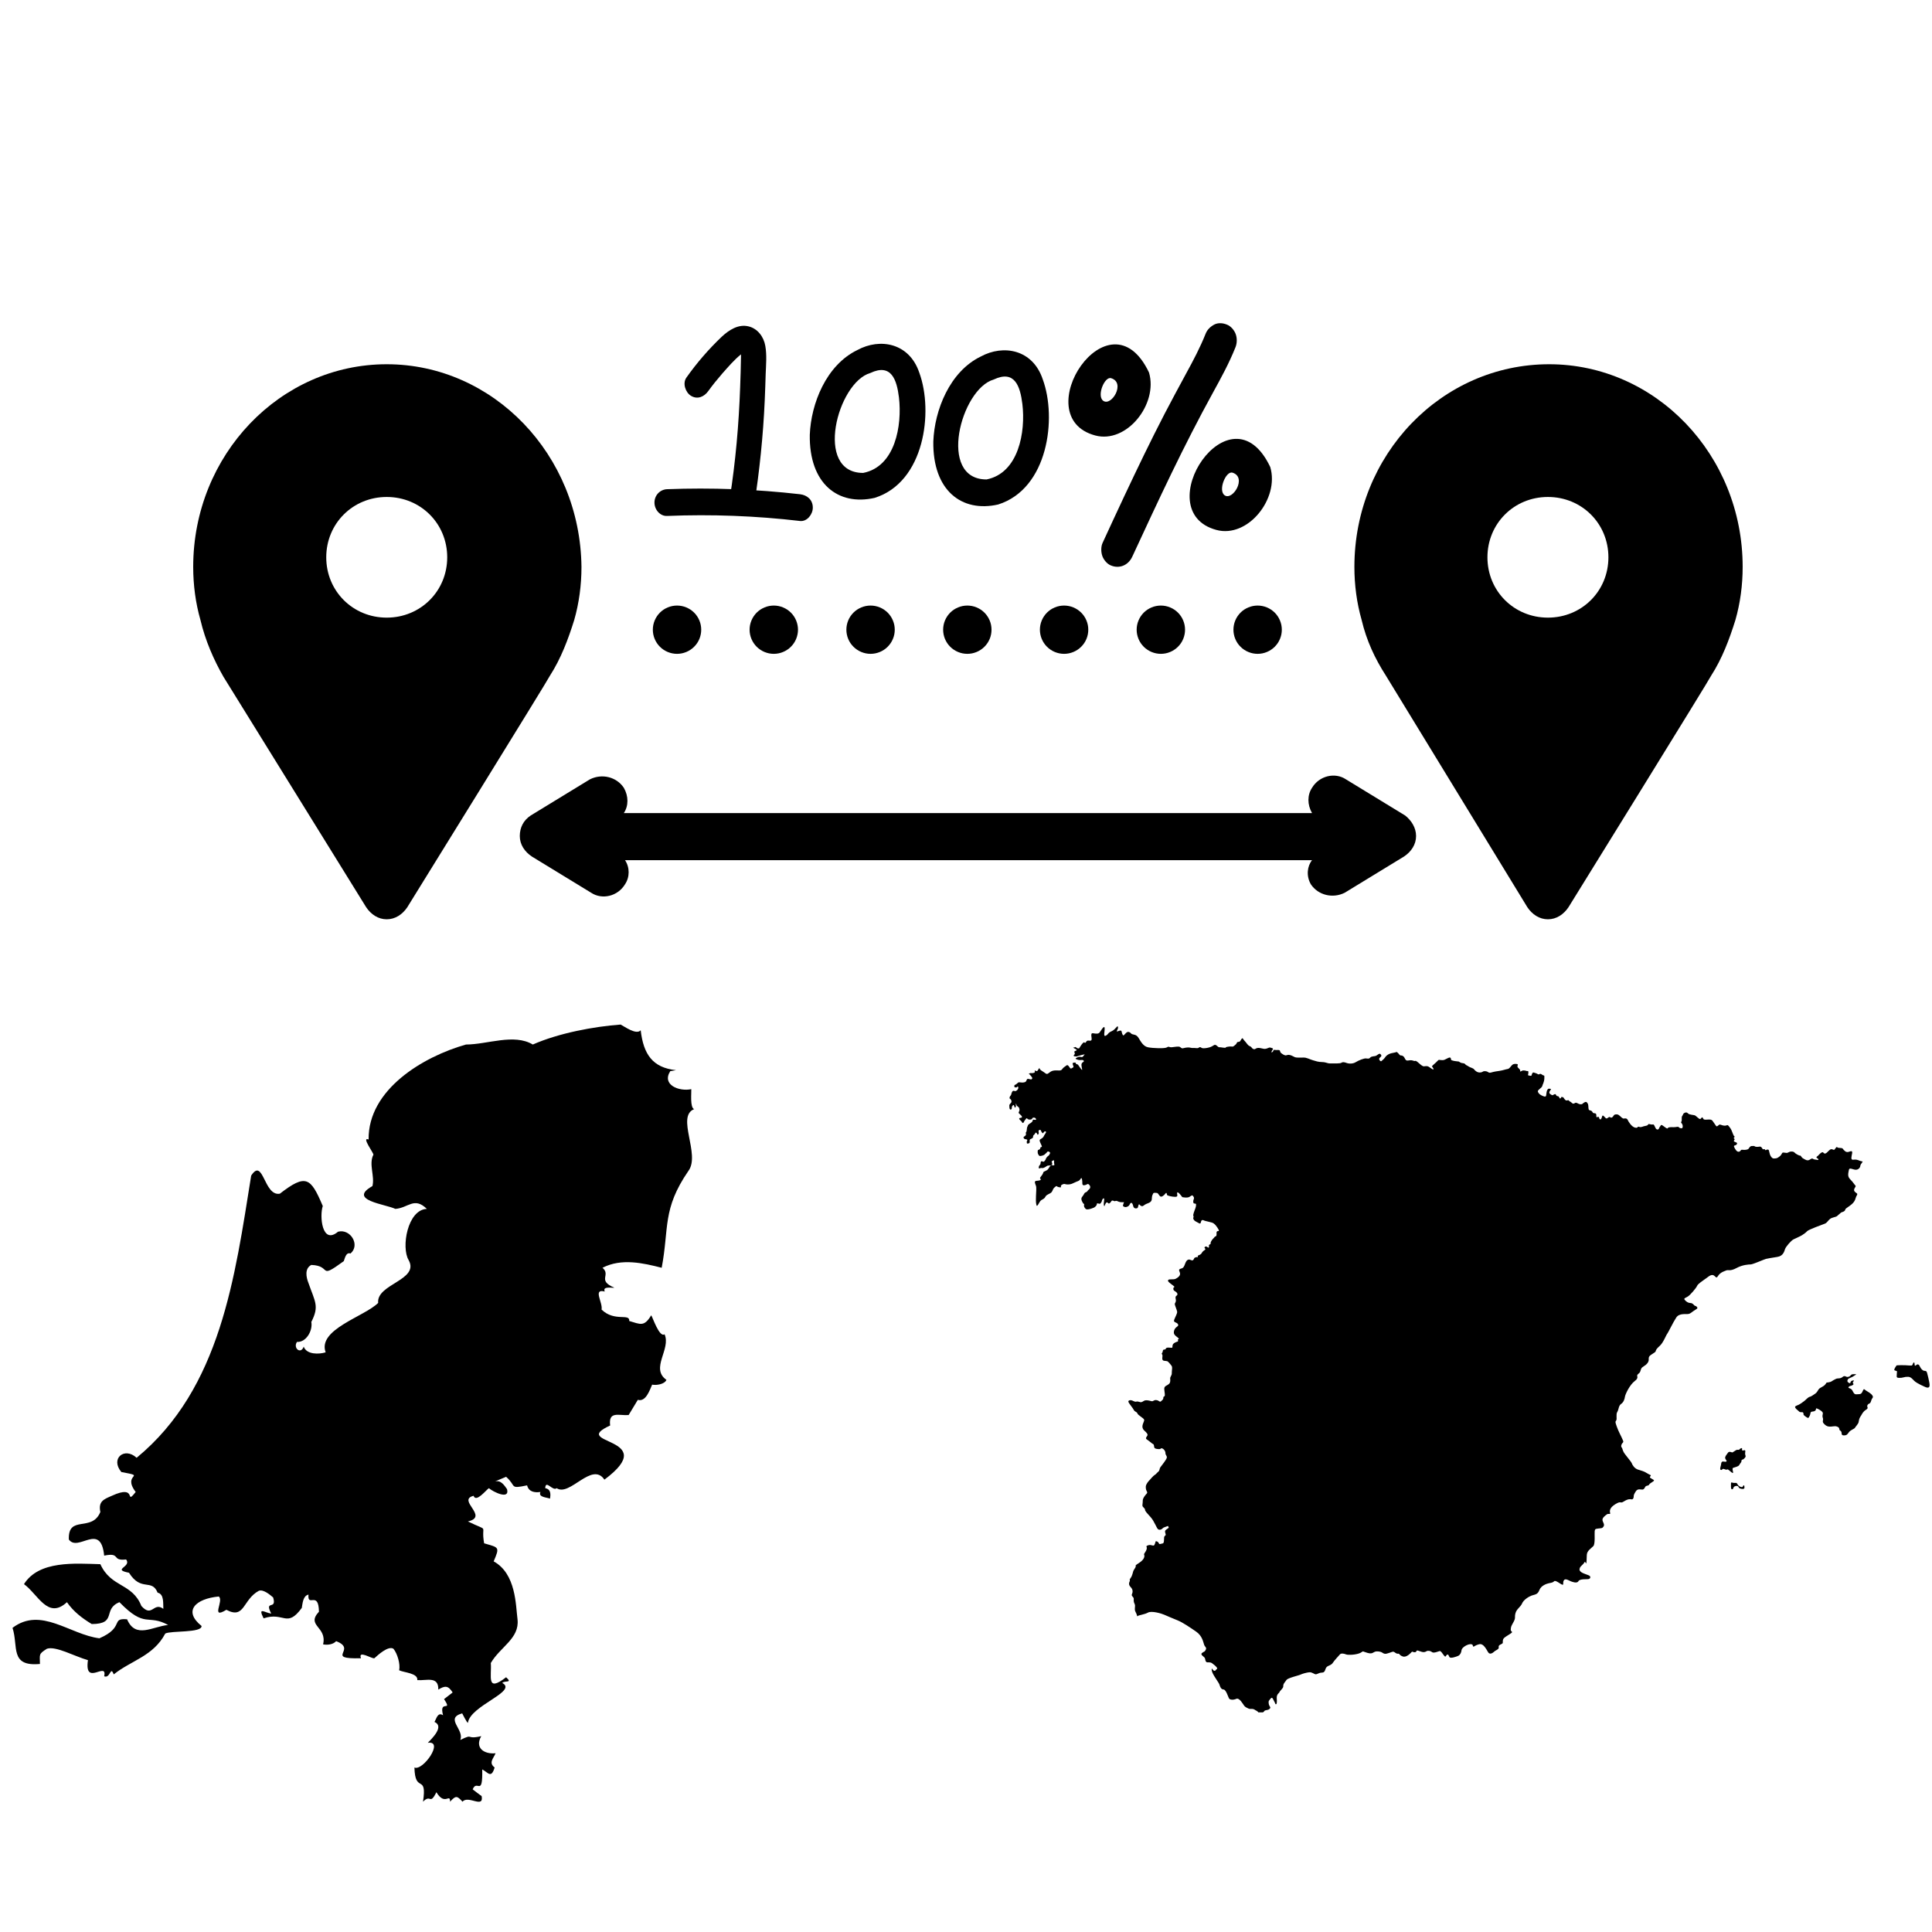 <svg xmlns="http://www.w3.org/2000/svg" xmlns:xlink="http://www.w3.org/1999/xlink" width="500" zoomAndPan="magnify" viewBox="0 0 375 375" height="500" preserveAspectRatio="xMidYMid meet" version="1.0"><defs><clipPath id="19a4b41124"><path d="M 2 198.867 L 135 198.867 L 135 350 L 2 350 Z M 2 198.867 " clip-rule="nonzero"/></clipPath><clipPath id="fb2246502c"><path d="M 37.5 70.566 L 113 70.566 L 113 178.566 L 37.5 178.566 Z M 37.5 70.566 " clip-rule="nonzero"/></clipPath><clipPath id="46dbb241f1"><path d="M 262 70.566 L 338.25 70.566 L 338.25 178.566 L 262 178.566 Z M 262 70.566 " clip-rule="nonzero"/></clipPath><clipPath id="db4f78aaaf"><path d="M 195.809 199 L 362 199 L 362 332.367 L 195.809 332.367 Z M 195.809 199 " clip-rule="nonzero"/></clipPath><clipPath id="8f17f5adf2"><path d="M 127.031 94 L 158 94 L 158 102 L 127.031 102 Z M 127.031 94 " clip-rule="nonzero"/></clipPath><clipPath id="4f36e79f1c"><path d="M 213 62 L 241 62 L 241 110.766 L 213 110.766 Z M 213 62 " clip-rule="nonzero"/></clipPath></defs><g clip-path="url(#19a4b41124)"><path fill="#000000" d="M 2.43 315.965 C 3.605 319.57 1.832 323.527 7.754 322.973 C 7.73 321.051 7.469 321.066 9.102 320.023 C 10.832 319.438 14.449 321.492 17.07 322.234 C 16.312 327.492 20.891 322.309 20.219 325.367 C 21.449 325.848 21.41 323.23 22.074 325 C 25.445 322.293 29.762 321.469 32.078 317.07 C 33.137 316.477 39.25 316.984 39.121 315.598 C 35.473 312.664 37.957 310.312 42.457 309.879 C 43.551 310.645 40.75 314.414 43.938 312.461 C 47.531 314.371 47.078 310.484 50.238 308.773 C 51.129 308.441 52.414 309.555 53.016 310.062 C 53.793 312.645 51.23 310.418 52.648 313.199 C 51.285 312.988 50.031 311.836 51.164 314.121 C 55.129 312.777 55.645 316.098 58.578 312.094 C 58.738 311.203 58.801 309.746 59.875 309.512 C 59.652 312.109 61.836 308.641 61.91 312.832 C 59.336 315.59 63.535 315.707 62.711 319.168 C 63.523 319.332 64.656 319.211 65.246 318.547 C 69.508 320.188 62.836 322.043 70.066 321.867 C 69.434 320.188 72.172 322.008 72.66 321.867 C 73.367 321.23 75.359 319.387 76.367 320.023 C 77.133 320.949 77.734 323 77.477 324.203 C 78.398 324.652 81.172 324.746 80.996 326.105 C 82.742 326.258 85.145 325.25 85.074 327.949 C 86.418 327.125 87.004 327.18 87.855 328.504 C 87.855 328.504 86.188 329.797 86.188 329.797 C 87.953 332.469 85.137 329.715 86 332.93 C 84.953 332.246 84.715 333.609 84.332 334.223 C 86.293 335.086 83.871 337.422 83.035 338.277 C 86.305 337.793 82.062 343.82 80.441 343.07 C 80.559 348.281 82.934 344.113 82.109 349.711 C 83.656 348.113 83.398 350.492 84.703 347.867 C 86.363 350.625 87.352 347.938 87.359 349.711 C 88.484 348.449 88.738 348.57 89.773 349.711 C 90.863 348.375 93.949 351.121 93.488 348.617 C 93.414 348.605 91.746 347.312 91.746 347.312 C 92.59 345.262 93.711 348.934 93.598 343.441 C 94.723 344.012 95.336 345.305 96.008 343.07 C 94.766 342.137 95.82 341.27 96.191 340.305 C 94.008 340.535 92.086 339.289 93.414 336.984 C 90.227 337.715 92.129 336.359 89.336 337.727 C 90.203 335.711 86.254 333.531 89.707 332.562 C 89.707 332.562 90.633 334.406 90.82 334.406 C 91.254 331.047 100.57 328.301 97.492 326.66 C 97.934 326.125 99.594 326.762 98.23 325.555 C 94.324 328.578 95.465 325.355 95.266 322.789 C 97.102 319.641 100.855 318.039 100.453 314.34 C 100.094 311.621 100.199 305.473 95.82 303.059 C 97.07 300.172 96.797 300.402 93.969 299.555 C 93.266 295.629 95.199 297.445 90.816 295.312 C 95.016 294.359 88.59 291.172 91.926 290.332 C 92.391 291.746 94.398 289.148 94.895 288.855 C 95.691 289.559 98.984 291.195 98.414 289.043 C 97.848 288.234 97.18 287.219 96.043 287.566 C 96.043 287.566 98.23 286.645 98.23 286.645 C 100.312 288.453 98.781 289.047 102.309 288.305 C 102.629 289.578 103.762 289.75 104.902 289.594 C 104.402 290.641 106.219 290.637 106.754 290.887 C 106.898 290.035 106.945 289.043 105.828 288.859 C 105.898 287.086 107.281 289.527 108.051 288.855 C 110.586 290.57 114.895 283.598 117.316 287.199 C 128.598 278.797 110.262 280.434 118.43 276.688 C 118.07 273.812 120.133 274.805 122.016 274.66 C 122.016 274.66 123.801 271.707 123.801 271.707 C 125.367 272.176 126.113 269.781 126.582 268.758 C 127.344 268.922 128.969 268.711 129.359 267.836 C 126.164 265.598 130.289 261.875 128.992 258.984 C 127.965 259.68 126.664 255.605 126.395 255.297 C 125.031 257.582 124.312 257.043 122.133 256.402 C 122.281 254.832 119.297 256.637 116.762 254.188 C 117.043 252.832 115 250.051 117.387 250.688 C 116.855 249.578 118.91 250.027 119.25 249.949 C 115.828 248.477 118.652 247.539 116.945 246.074 C 120.641 244.168 124.867 245.168 128.434 246.074 C 129.906 238.324 128.5 234.723 133.625 227.266 C 136 224.066 131.188 216.68 134.734 215.281 C 133.902 215 134.223 212.047 134.18 211.406 C 131.816 211.91 128.391 210.57 130.102 207.906 C 130.102 207.902 131.215 207.719 131.215 207.719 C 126.637 207.238 124.895 204.598 124.359 199.973 C 123.496 200.957 121.129 199.184 120.465 198.867 C 115.301 199.246 108.457 200.516 103.418 202.742 C 99.766 200.551 94.582 202.738 90.449 202.742 C 82.125 205.09 71.426 211.473 71.547 221.18 C 70.051 220.547 72.625 223.914 72.473 224.133 C 71.535 225.973 72.777 228.27 72.289 230.219 C 67.379 232.969 74.844 233.723 76.734 234.645 C 79.262 234.469 80.371 232.227 82.852 234.645 C 79.094 234.781 77.828 242.145 79.328 244.602 C 81.449 248.484 73.016 249.215 73.402 252.898 C 70.66 255.59 61.586 258.043 63.207 262.488 C 61.949 262.879 59.523 262.965 58.949 261.383 C 58.359 262.98 56.832 261.617 57.648 260.461 C 59.387 260.594 60.742 258.312 60.43 256.586 C 62.004 253.504 61.152 252.707 59.871 249.027 C 59.438 247.953 59.074 246.211 60.43 245.523 C 64.527 245.676 61.625 248.504 66.73 244.785 C 66.93 244.281 67.145 242.988 68.027 243.309 C 69.977 241.66 68.027 238.449 65.617 239.07 C 62.484 241.715 61.996 235.988 62.652 234.09 C 60.293 228.539 59.395 227.777 54.316 231.695 C 51.199 232.258 51.125 224.531 48.754 228.188 C 45.594 247.777 42.887 269.469 26.52 282.957 C 24.16 280.781 21.359 283.102 23.555 285.723 C 28.762 286.676 23.578 285.922 26.336 289.594 C 24.105 292.375 26.859 287.961 21.703 290.332 C 20.258 290.977 19.02 291.348 19.48 293.469 C 17.848 297.477 13.176 293.941 13.363 298.816 C 15.168 301.355 19.551 295.301 20.219 301.949 C 23.543 301.258 21.555 303.039 24.48 302.688 C 25.625 304.156 21.621 304.602 25.039 305.27 C 27.414 309.039 29.434 306.316 30.598 309.141 C 31.902 309.41 31.633 311.297 31.707 312.277 C 29.785 310.855 29.551 314.066 27.445 311.723 C 25.66 307.223 21.566 308.199 19.48 303.609 C 14.578 303.473 7.559 302.852 4.656 307.48 C 7.387 309.457 9.285 314.418 12.992 310.984 C 14.246 312.793 15.93 314.094 17.812 315.227 C 22.824 315.211 19.832 312.336 23.184 310.984 C 28.266 316.203 28.617 313.207 32.637 315.41 C 29.664 315.668 26.316 318.18 24.668 314.305 C 21.402 314.012 24.254 315.848 19.293 317.992 C 13.535 317.266 7.949 311.785 2.43 315.965 " fill-opacity="1" fill-rule="nonzero"/></g><path fill="#000000" d="M 254.434 171.641 C 255.844 173.75 258.66 174.453 261.008 173.281 L 272.512 166.254 C 273.922 165.32 274.859 163.914 274.859 162.273 C 274.859 160.633 273.922 159.23 272.746 158.293 L 261.242 151.266 C 259.129 149.859 256.078 150.562 254.668 152.906 C 253.73 154.312 253.73 156.184 254.668 157.824 L 121.082 157.824 C 122.02 156.418 122.02 154.543 121.082 152.906 C 119.672 150.797 116.855 150.094 114.508 151.266 L 103.004 158.293 C 101.594 159.23 100.891 160.633 100.891 162.273 C 100.891 163.914 101.828 165.32 103.238 166.254 L 114.742 173.281 C 116.855 174.688 119.906 173.984 121.316 171.641 C 122.254 170.238 122.254 168.363 121.316 166.957 L 254.668 166.957 C 253.73 168.129 253.496 170.004 254.434 171.641 Z M 254.434 171.641 " fill-opacity="1" fill-rule="nonzero"/><path fill="#000000" d="M 136.105 122.223 C 136.105 122.531 136.078 122.836 136.016 123.137 C 135.957 123.441 135.867 123.734 135.75 124.016 C 135.633 124.301 135.488 124.57 135.316 124.828 C 135.145 125.082 134.949 125.32 134.73 125.535 C 134.512 125.754 134.277 125.949 134.02 126.117 C 133.762 126.289 133.492 126.434 133.207 126.551 C 132.922 126.668 132.629 126.758 132.328 126.82 C 132.023 126.879 131.719 126.91 131.41 126.91 C 131.102 126.91 130.797 126.879 130.496 126.82 C 130.191 126.758 129.898 126.668 129.613 126.551 C 129.328 126.434 129.059 126.289 128.801 126.117 C 128.547 125.949 128.309 125.754 128.09 125.535 C 127.871 125.32 127.68 125.082 127.508 124.828 C 127.336 124.57 127.191 124.301 127.074 124.016 C 126.953 123.734 126.867 123.441 126.805 123.137 C 126.746 122.836 126.715 122.531 126.715 122.223 C 126.715 121.918 126.746 121.613 126.805 121.309 C 126.867 121.008 126.953 120.715 127.074 120.434 C 127.191 120.148 127.336 119.879 127.508 119.621 C 127.68 119.367 127.871 119.129 128.09 118.91 C 128.309 118.695 128.547 118.5 128.801 118.328 C 129.059 118.16 129.328 118.016 129.613 117.898 C 129.898 117.777 130.191 117.691 130.496 117.629 C 130.797 117.57 131.102 117.539 131.41 117.539 C 131.719 117.539 132.023 117.57 132.328 117.629 C 132.629 117.691 132.922 117.777 133.207 117.898 C 133.492 118.016 133.762 118.16 134.02 118.328 C 134.277 118.5 134.512 118.695 134.73 118.91 C 134.949 119.129 135.145 119.367 135.316 119.621 C 135.488 119.879 135.633 120.148 135.75 120.434 C 135.867 120.715 135.957 121.008 136.016 121.309 C 136.078 121.613 136.105 121.918 136.105 122.223 Z M 136.105 122.223 " fill-opacity="1" fill-rule="nonzero"/><path fill="#000000" d="M 154.891 122.223 C 154.891 122.531 154.859 122.836 154.797 123.137 C 154.738 123.441 154.648 123.734 154.531 124.016 C 154.414 124.301 154.27 124.57 154.098 124.828 C 153.926 125.082 153.73 125.32 153.512 125.535 C 153.297 125.754 153.059 125.949 152.801 126.117 C 152.547 126.289 152.273 126.434 151.988 126.551 C 151.707 126.668 151.41 126.758 151.109 126.82 C 150.809 126.879 150.5 126.91 150.191 126.91 C 149.887 126.91 149.578 126.879 149.277 126.82 C 148.977 126.758 148.68 126.668 148.395 126.551 C 148.113 126.434 147.84 126.289 147.586 126.117 C 147.328 125.949 147.09 125.754 146.871 125.535 C 146.656 125.32 146.461 125.082 146.289 124.828 C 146.117 124.57 145.973 124.301 145.855 124.016 C 145.738 123.734 145.648 123.441 145.586 123.137 C 145.527 122.836 145.496 122.531 145.496 122.223 C 145.496 121.918 145.527 121.613 145.586 121.309 C 145.648 121.008 145.738 120.715 145.855 120.434 C 145.973 120.148 146.117 119.879 146.289 119.621 C 146.461 119.367 146.656 119.129 146.871 118.91 C 147.09 118.695 147.328 118.5 147.586 118.328 C 147.84 118.16 148.113 118.016 148.395 117.898 C 148.68 117.777 148.977 117.691 149.277 117.629 C 149.578 117.57 149.887 117.539 150.191 117.539 C 150.5 117.539 150.809 117.57 151.109 117.629 C 151.41 117.691 151.707 117.777 151.988 117.898 C 152.273 118.016 152.547 118.16 152.801 118.328 C 153.059 118.5 153.297 118.695 153.512 118.91 C 153.73 119.129 153.926 119.367 154.098 119.621 C 154.27 119.879 154.414 120.148 154.531 120.434 C 154.648 120.715 154.738 121.008 154.797 121.309 C 154.859 121.613 154.891 121.918 154.891 122.223 Z M 154.891 122.223 " fill-opacity="1" fill-rule="nonzero"/><path fill="#000000" d="M 173.672 122.223 C 173.672 122.531 173.641 122.836 173.582 123.137 C 173.52 123.441 173.43 123.734 173.312 124.016 C 173.195 124.301 173.051 124.57 172.879 124.828 C 172.707 125.082 172.512 125.32 172.297 125.535 C 172.078 125.754 171.84 125.949 171.586 126.117 C 171.328 126.289 171.059 126.434 170.773 126.551 C 170.488 126.668 170.195 126.758 169.891 126.82 C 169.59 126.879 169.285 126.91 168.977 126.91 C 168.668 126.91 168.363 126.879 168.059 126.82 C 167.758 126.758 167.465 126.668 167.18 126.551 C 166.895 126.434 166.621 126.289 166.367 126.117 C 166.109 125.949 165.875 125.754 165.656 125.535 C 165.438 125.32 165.242 125.082 165.07 124.828 C 164.898 124.57 164.754 124.301 164.637 124.016 C 164.52 123.734 164.43 123.441 164.371 123.137 C 164.309 122.836 164.281 122.531 164.281 122.223 C 164.281 121.918 164.309 121.613 164.371 121.309 C 164.43 121.008 164.52 120.715 164.637 120.434 C 164.754 120.148 164.898 119.879 165.07 119.621 C 165.242 119.367 165.438 119.129 165.656 118.91 C 165.875 118.695 166.109 118.5 166.367 118.328 C 166.621 118.16 166.895 118.016 167.18 117.898 C 167.465 117.777 167.758 117.691 168.059 117.629 C 168.363 117.57 168.668 117.539 168.977 117.539 C 169.285 117.539 169.59 117.57 169.891 117.629 C 170.195 117.691 170.488 117.777 170.773 117.898 C 171.059 118.016 171.328 118.16 171.586 118.328 C 171.84 118.5 172.078 118.695 172.297 118.91 C 172.512 119.129 172.707 119.367 172.879 119.621 C 173.051 119.879 173.195 120.148 173.312 120.434 C 173.43 120.715 173.52 121.008 173.582 121.309 C 173.641 121.613 173.672 121.918 173.672 122.223 Z M 173.672 122.223 " fill-opacity="1" fill-rule="nonzero"/><path fill="#000000" d="M 192.453 122.223 C 192.453 122.531 192.422 122.836 192.363 123.137 C 192.305 123.441 192.215 123.734 192.098 124.016 C 191.977 124.301 191.832 124.57 191.66 124.828 C 191.492 125.082 191.297 125.32 191.078 125.535 C 190.859 125.754 190.621 125.949 190.367 126.117 C 190.109 126.289 189.84 126.434 189.555 126.551 C 189.27 126.668 188.977 126.758 188.672 126.82 C 188.371 126.879 188.066 126.91 187.758 126.91 C 187.449 126.91 187.145 126.879 186.84 126.82 C 186.539 126.758 186.246 126.668 185.961 126.551 C 185.676 126.434 185.406 126.289 185.148 126.117 C 184.891 125.949 184.656 125.754 184.438 125.535 C 184.219 125.32 184.023 125.082 183.852 124.828 C 183.684 124.57 183.539 124.301 183.418 124.016 C 183.301 123.734 183.211 123.441 183.152 123.137 C 183.094 122.836 183.062 122.531 183.062 122.223 C 183.062 121.918 183.094 121.613 183.152 121.309 C 183.211 121.008 183.301 120.715 183.418 120.434 C 183.539 120.148 183.684 119.879 183.852 119.621 C 184.023 119.367 184.219 119.129 184.438 118.91 C 184.656 118.695 184.891 118.5 185.148 118.328 C 185.406 118.16 185.676 118.016 185.961 117.898 C 186.246 117.777 186.539 117.691 186.84 117.629 C 187.145 117.57 187.449 117.539 187.758 117.539 C 188.066 117.539 188.371 117.57 188.672 117.629 C 188.977 117.691 189.27 117.777 189.555 117.898 C 189.84 118.016 190.109 118.16 190.367 118.328 C 190.621 118.5 190.859 118.695 191.078 118.91 C 191.297 119.129 191.492 119.367 191.66 119.621 C 191.832 119.879 191.977 120.148 192.098 120.434 C 192.215 120.715 192.305 121.008 192.363 121.309 C 192.422 121.613 192.453 121.918 192.453 122.223 Z M 192.453 122.223 " fill-opacity="1" fill-rule="nonzero"/><path fill="#000000" d="M 211.234 122.223 C 211.234 122.531 211.207 122.836 211.145 123.137 C 211.086 123.441 210.996 123.734 210.879 124.016 C 210.762 124.301 210.617 124.57 210.445 124.828 C 210.273 125.082 210.078 125.32 209.859 125.535 C 209.641 125.754 209.406 125.949 209.148 126.117 C 208.891 126.289 208.621 126.434 208.336 126.551 C 208.051 126.668 207.758 126.758 207.457 126.82 C 207.152 126.879 206.848 126.91 206.539 126.91 C 206.23 126.91 205.926 126.879 205.625 126.82 C 205.32 126.758 205.027 126.668 204.742 126.551 C 204.457 126.434 204.188 126.289 203.93 126.117 C 203.676 125.949 203.438 125.754 203.219 125.535 C 203 125.32 202.809 125.082 202.637 124.828 C 202.465 124.57 202.32 124.301 202.203 124.016 C 202.082 123.734 201.996 123.441 201.934 123.137 C 201.875 122.836 201.844 122.531 201.844 122.223 C 201.844 121.918 201.875 121.613 201.934 121.309 C 201.996 121.008 202.082 120.715 202.203 120.434 C 202.32 120.148 202.465 119.879 202.637 119.621 C 202.809 119.367 203 119.129 203.219 118.91 C 203.438 118.695 203.676 118.5 203.93 118.328 C 204.188 118.16 204.457 118.016 204.742 117.898 C 205.027 117.777 205.32 117.691 205.625 117.629 C 205.926 117.57 206.23 117.539 206.539 117.539 C 206.848 117.539 207.152 117.57 207.457 117.629 C 207.758 117.691 208.051 117.777 208.336 117.898 C 208.621 118.016 208.891 118.16 209.148 118.328 C 209.406 118.5 209.641 118.695 209.859 118.91 C 210.078 119.129 210.273 119.367 210.445 119.621 C 210.617 119.879 210.762 120.148 210.879 120.434 C 210.996 120.715 211.086 121.008 211.145 121.309 C 211.207 121.613 211.234 121.918 211.234 122.223 Z M 211.234 122.223 " fill-opacity="1" fill-rule="nonzero"/><path fill="#000000" d="M 230.016 122.223 C 230.016 122.531 229.988 122.836 229.926 123.137 C 229.867 123.441 229.777 123.734 229.66 124.016 C 229.543 124.301 229.398 124.57 229.227 124.828 C 229.055 125.082 228.859 125.32 228.641 125.535 C 228.426 125.754 228.188 125.949 227.93 126.117 C 227.676 126.289 227.402 126.434 227.117 126.551 C 226.836 126.668 226.539 126.758 226.238 126.82 C 225.938 126.879 225.629 126.91 225.32 126.91 C 225.016 126.91 224.707 126.879 224.406 126.82 C 224.105 126.758 223.809 126.668 223.523 126.551 C 223.238 126.434 222.969 126.289 222.715 126.117 C 222.457 125.949 222.219 125.754 222 125.535 C 221.785 125.32 221.59 125.082 221.418 124.828 C 221.246 124.57 221.102 124.301 220.984 124.016 C 220.867 123.734 220.777 123.441 220.715 123.137 C 220.656 122.836 220.625 122.531 220.625 122.223 C 220.625 121.918 220.656 121.613 220.715 121.309 C 220.777 121.008 220.867 120.715 220.984 120.434 C 221.102 120.148 221.246 119.879 221.418 119.621 C 221.59 119.367 221.785 119.129 222 118.91 C 222.219 118.695 222.457 118.5 222.715 118.328 C 222.969 118.16 223.238 118.016 223.523 117.898 C 223.809 117.777 224.105 117.691 224.406 117.629 C 224.707 117.57 225.016 117.539 225.32 117.539 C 225.629 117.539 225.938 117.57 226.238 117.629 C 226.539 117.691 226.836 117.777 227.117 117.898 C 227.402 118.016 227.676 118.16 227.93 118.328 C 228.188 118.5 228.426 118.695 228.641 118.91 C 228.859 119.129 229.055 119.367 229.227 119.621 C 229.398 119.879 229.543 120.148 229.66 120.434 C 229.777 120.715 229.867 121.008 229.926 121.309 C 229.988 121.613 230.016 121.918 230.016 122.223 Z M 230.016 122.223 " fill-opacity="1" fill-rule="nonzero"/><path fill="#000000" d="M 248.801 122.223 C 248.801 122.531 248.77 122.836 248.711 123.137 C 248.648 123.441 248.559 123.734 248.441 124.016 C 248.324 124.301 248.18 124.57 248.008 124.828 C 247.836 125.082 247.641 125.32 247.426 125.535 C 247.207 125.754 246.969 125.949 246.711 126.117 C 246.457 126.289 246.188 126.434 245.902 126.551 C 245.617 126.668 245.324 126.758 245.02 126.82 C 244.719 126.879 244.414 126.91 244.105 126.91 C 243.797 126.91 243.492 126.879 243.188 126.82 C 242.887 126.758 242.594 126.668 242.309 126.551 C 242.023 126.434 241.75 126.289 241.496 126.117 C 241.238 125.949 241 125.754 240.785 125.535 C 240.566 125.32 240.371 125.082 240.199 124.828 C 240.027 124.57 239.883 124.301 239.766 124.016 C 239.648 123.734 239.559 123.441 239.5 123.137 C 239.438 122.836 239.41 122.531 239.41 122.223 C 239.41 121.918 239.438 121.613 239.5 121.309 C 239.559 121.008 239.648 120.715 239.766 120.434 C 239.883 120.148 240.027 119.879 240.199 119.621 C 240.371 119.367 240.566 119.129 240.785 118.91 C 241 118.695 241.238 118.5 241.496 118.328 C 241.75 118.16 242.023 118.016 242.309 117.898 C 242.594 117.777 242.887 117.691 243.188 117.629 C 243.492 117.57 243.797 117.539 244.105 117.539 C 244.414 117.539 244.719 117.57 245.02 117.629 C 245.324 117.691 245.617 117.777 245.902 117.898 C 246.188 118.016 246.457 118.16 246.711 118.328 C 246.969 118.5 247.207 118.695 247.426 118.91 C 247.641 119.129 247.836 119.367 248.008 119.621 C 248.18 119.879 248.324 120.148 248.441 120.434 C 248.559 120.715 248.648 121.008 248.711 121.309 C 248.77 121.613 248.801 121.918 248.801 122.223 Z M 248.801 122.223 " fill-opacity="1" fill-rule="nonzero"/><g clip-path="url(#fb2246502c)"><path fill="#000000" d="M 43.371 131.359 L 71.074 176.094 C 72.012 177.496 73.422 178.434 75.062 178.434 C 76.707 178.434 78.117 177.496 79.055 176.094 C 79.055 176.094 106.758 131.359 106.758 131.125 C 108.871 127.844 110.281 124.098 111.453 120.352 C 112.395 117.07 112.863 113.559 112.863 110.047 C 112.629 88.266 95.727 70.699 75.062 70.699 C 54.402 70.699 37.5 88.266 37.5 110.047 C 37.5 113.559 37.969 117.07 38.91 120.352 C 39.848 124.332 41.492 128.078 43.371 131.359 Z M 75.062 96.461 C 81.637 96.461 86.805 101.613 86.805 108.172 C 86.805 114.73 81.637 119.883 75.062 119.883 C 68.492 119.883 63.324 114.73 63.324 108.172 C 63.324 101.613 68.492 96.461 75.062 96.461 Z M 75.062 96.461 " fill-opacity="1" fill-rule="nonzero"/></g><g clip-path="url(#46dbb241f1)"><path fill="#000000" d="M 262.887 110.047 C 262.887 113.559 263.355 117.07 264.297 120.352 C 265.234 124.332 266.879 127.844 268.992 131.125 L 296.461 176.094 C 297.398 177.496 298.809 178.434 300.449 178.434 C 302.094 178.434 303.504 177.496 304.441 176.094 C 304.441 176.094 332.145 131.359 332.145 131.125 C 334.258 127.844 335.668 124.098 336.84 120.352 C 337.781 117.07 338.25 113.559 338.25 110.047 C 338.25 88.266 321.348 70.699 300.688 70.699 C 279.789 70.699 262.887 88.266 262.887 110.047 Z M 312.191 108.172 C 312.191 114.73 307.023 119.883 300.449 119.883 C 293.879 119.883 288.711 114.73 288.711 108.172 C 288.711 101.613 293.879 96.461 300.449 96.461 C 307.023 96.461 312.191 101.613 312.191 108.172 Z M 312.191 108.172 " fill-opacity="1" fill-rule="nonzero"/></g><g clip-path="url(#db4f78aaaf)"><path fill="#000000" d="M 210.031 207.664 C 210.113 207.641 209.805 206.766 209.953 206.438 C 210.098 206.105 210.52 206.117 210.336 205.867 C 210.148 205.613 209.82 205.828 209.371 205.734 C 208.918 205.641 208.652 205.484 208.852 205.375 C 209.051 205.27 209.355 205.059 209.699 205.137 C 210.043 205.219 210.125 205.203 210.281 204.969 C 210.441 204.73 210.691 204.637 210.383 204.676 C 210.07 204.715 210.125 204.754 209.781 204.82 C 209.434 204.887 209.062 205.047 209.062 205.047 C 209.062 205.047 208.109 205.113 208.48 204.754 C 208.852 204.398 208.363 204.238 208.574 204.066 C 208.785 203.895 209.172 203.918 208.906 203.711 C 208.641 203.496 208.098 203.34 208.395 203.324 C 208.695 203.312 208.695 203.102 208.906 203.324 C 209.117 203.551 209.461 203.551 209.527 203.391 C 209.594 203.23 210.285 202.152 210.465 202.328 C 210.645 202.508 210.684 202.41 210.91 202.102 C 211.141 201.793 211.766 202.199 211.871 201.824 C 211.98 201.445 211.543 200.453 212.16 200.555 C 212.777 200.652 213.195 200.703 213.434 200.395 C 213.668 200.086 214.344 198.883 214.406 199.539 C 214.465 200.195 214.086 201.285 214.621 201.031 C 215.16 200.77 214.98 200.492 215.773 200.156 C 216.566 199.816 216.906 198.859 217.004 199.348 C 217.105 199.84 216.355 200.414 217.094 200.129 C 217.836 199.848 217.641 200.219 217.812 200.629 C 217.984 201.043 218.031 201.086 218.344 200.719 C 218.656 200.355 218.902 200.184 219.254 200.363 C 219.605 200.539 219.426 200.605 219.762 200.734 C 220.102 200.863 220.562 200.766 220.996 201.461 C 221.43 202.156 221.898 203.09 222.824 203.277 C 223.754 203.465 226.105 203.559 226.504 203.293 C 226.898 203.02 226.879 203.305 227.43 203.27 C 227.984 203.23 228.812 203.02 229.082 203.246 C 229.352 203.469 229.426 203.535 229.754 203.438 C 230.086 203.344 230.703 203.254 231.078 203.359 C 231.449 203.465 231.711 203.375 232.223 203.438 C 232.727 203.5 232.676 203.227 232.953 203.254 C 233.23 203.281 233.117 203.605 234.281 203.402 C 235.449 203.203 235.539 202.746 235.891 202.812 C 236.242 202.883 236.363 203.277 236.684 203.27 C 237.004 203.262 237.25 203.352 237.75 203.375 C 238.25 203.395 237.473 203.305 238.363 203.164 C 239.254 203.02 239.172 203.32 239.621 202.934 C 240.07 202.543 239.887 202.73 240.07 202.402 C 240.25 202.074 240.539 202.379 240.75 202.027 C 240.957 201.676 241.129 201.379 241.258 201.609 C 241.383 201.84 241.766 202.238 241.793 202.273 C 241.824 202.312 242.176 202.797 242.363 202.941 C 242.551 203.082 242.812 203.098 242.961 203.352 C 243.113 203.605 243.441 203.746 243.672 203.582 C 243.902 203.418 244.156 203.348 244.656 203.438 C 245.156 203.531 245.359 203.641 245.727 203.559 C 246.094 203.477 246.359 203.277 246.531 203.328 C 246.703 203.383 247.234 203.453 247.055 203.688 C 246.875 203.918 246.613 204.449 246.953 204.211 C 247.289 203.973 247.047 203.711 247.43 203.785 C 247.812 203.859 248.238 203.73 248.379 203.875 C 248.523 204.016 248.426 204.176 248.613 204.348 C 248.797 204.52 249.352 204.93 249.656 204.836 C 249.965 204.746 250.113 204.711 250.449 204.801 C 250.785 204.891 251.121 205.113 251.359 205.207 C 251.598 205.297 252.371 205.301 252.992 205.273 C 253.609 205.242 254.207 205.617 254.844 205.797 C 255.48 205.973 255.785 206.125 256.621 206.145 C 257.461 206.168 257.543 206.414 258.238 206.414 C 258.93 206.414 260.148 206.453 260.367 206.281 C 260.582 206.109 260.898 206.145 261.391 206.324 C 261.883 206.504 262.641 206.488 263.156 206.16 C 263.672 205.832 264.762 205.391 265.148 205.438 C 265.539 205.48 265.746 205.547 265.965 205.273 C 266.18 204.996 266.785 205.047 267.062 204.938 C 267.34 204.824 267.723 204.367 267.945 204.598 C 268.168 204.832 268.215 204.996 267.832 205.285 C 267.453 205.578 267.988 206.109 268.117 205.969 C 268.246 205.824 268.602 205.602 268.781 205.324 C 268.961 205.047 269.352 204.531 270.336 204.375 C 271.324 204.219 270.957 204.062 271.285 204.332 C 271.613 204.598 271.645 204.875 271.906 204.859 C 272.168 204.848 272.473 205.004 272.637 205.355 C 272.801 205.707 272.922 205.93 273.406 205.832 C 273.895 205.734 274.156 205.824 274.453 205.922 C 274.754 206.02 274.648 205.75 275.098 206.094 C 275.547 206.438 275.727 206.676 276.039 206.855 C 276.355 207.035 276.332 206.969 276.754 206.938 C 277.18 206.91 277.293 207.035 277.684 207.305 C 278.07 207.574 278.32 207.723 278.215 207.402 C 278.109 207.082 277.766 207.074 278.117 206.766 C 278.469 206.461 279.008 205.969 279.168 205.781 C 279.336 205.594 279.855 205.93 280.418 205.684 C 280.977 205.438 281.254 205.195 281.488 205.285 C 281.719 205.375 281.5 205.676 281.785 205.797 C 282.07 205.914 282.543 205.988 282.902 206.016 C 283.262 206.039 283.102 206.043 283.457 206.234 C 283.809 206.422 284.199 206.301 284.375 206.543 C 284.555 206.785 284.754 206.777 285.055 207 C 285.355 207.227 285.91 207.273 286.141 207.586 C 286.371 207.891 286.824 208.246 287.395 208.156 C 287.969 208.066 287.738 207.855 288.348 207.922 C 288.957 207.988 288.859 208.34 289.434 208.172 C 290.008 208.004 290.504 207.926 291.066 207.852 C 291.633 207.777 292.348 207.527 292.57 207.504 C 292.785 207.48 292.926 207.398 293.211 207.051 C 293.496 206.703 293.637 206.457 294.301 206.508 C 294.965 206.559 294.277 206.887 294.656 207.242 C 295.031 207.602 295.102 207.688 295.07 207.918 C 295.043 208.145 295.34 207.77 295.688 207.77 C 296.035 207.77 296.074 207.809 296.305 207.879 C 296.531 207.945 296.672 207.73 296.66 208.215 C 296.648 208.703 296.383 208.691 296.898 208.789 C 297.414 208.891 297.234 208.664 297.375 208.414 C 297.516 208.164 297.535 208.117 297.82 208.215 C 298.109 208.316 298.227 208.324 298.516 208.504 C 298.805 208.68 298.824 208.215 299.289 208.574 C 299.758 208.93 299.777 208.504 299.758 209.285 C 299.738 210.07 299.395 210.523 299.34 210.828 C 299.285 211.129 298.395 211.574 298.492 211.871 C 298.59 212.172 298.828 212.434 299.215 212.617 C 299.602 212.801 300.055 213.02 300.105 212.617 C 300.156 212.211 300.207 211.801 300.312 211.594 C 300.426 211.391 300.539 211.25 300.797 211.324 C 301.059 211.402 301.141 211.234 300.969 211.535 C 300.793 211.836 300.504 212.098 300.977 212.41 C 301.453 212.727 301.352 212.535 301.547 212.477 C 301.742 212.418 301.875 212.25 301.992 212.469 C 302.113 212.68 302.145 212.762 302.387 212.77 C 302.633 212.781 302.711 213.301 302.863 213.219 C 303.012 213.133 303.016 212.84 303.164 212.922 C 303.316 213 303.375 212.879 303.508 213.09 C 303.645 213.297 303.84 213.633 304.094 213.602 C 304.348 213.574 304.461 213.484 304.523 213.629 C 304.59 213.773 304.832 213.805 305.109 214.078 C 305.383 214.355 305.598 214.145 305.727 214.078 C 305.855 214.016 305.988 214.016 306.297 214.195 C 306.598 214.375 307.027 214.391 307.172 214.238 C 307.316 214.09 307.816 213.715 308 213.965 C 308.18 214.215 308.258 214.184 308.297 214.715 C 308.336 215.242 308.297 215.465 308.641 215.527 C 308.984 215.586 309.027 215.738 309.164 215.953 C 309.305 216.168 309.723 215.973 309.816 216.27 C 309.91 216.562 309.758 216.789 309.98 216.859 C 310.207 216.938 309.996 216.621 310.25 216.777 C 310.504 216.93 310.316 217.051 310.48 217.18 C 310.645 217.309 310.668 217.375 310.836 217.082 C 311.008 216.789 310.934 216.34 311.262 216.613 C 311.59 216.887 311.68 217.176 311.922 217.07 C 312.168 216.965 312.32 216.691 312.527 216.855 C 312.734 217.02 312.941 216.926 313.109 216.684 C 313.281 216.438 313.32 216.297 313.723 216.297 C 314.125 216.297 314.16 216.418 314.371 216.562 C 314.582 216.707 314.906 217.176 315.234 217.105 C 315.559 217.035 315.816 217.094 315.938 217.379 C 316.055 217.664 316.684 218.723 317.371 218.871 C 318.059 219.012 317.711 218.57 318.156 218.723 C 318.605 218.879 318.773 218.625 319.449 218.52 C 320.121 218.414 319.691 218.062 320.281 218.219 C 320.867 218.379 320.91 218.09 321.102 218.461 C 321.297 218.828 321.391 219.223 321.715 219.238 C 322.039 219.254 322.02 218.84 322.188 218.688 C 322.359 218.539 322.332 218.176 322.742 218.477 C 323.148 218.773 323.633 219.188 323.719 218.973 C 323.801 218.758 324.336 218.766 324.824 218.789 C 325.312 218.812 325.742 218.594 325.871 218.801 C 326 219.004 326.469 219.059 326.551 218.926 C 326.637 218.789 326.656 218.441 326.512 218.184 C 326.367 217.934 326.199 217.887 326.359 217.688 C 326.516 217.488 326.324 216.84 326.512 216.621 C 326.703 216.402 326.641 216.207 326.871 216.062 C 327.102 215.918 327.375 215.828 327.645 216.117 C 327.914 216.406 328.777 216.383 329.023 216.516 C 329.27 216.652 329.723 217.168 329.953 217.199 C 330.191 217.23 330.297 216.711 330.48 216.93 C 330.664 217.148 330.527 217.375 331.258 217.32 C 331.984 217.266 332.191 217.301 332.391 217.535 C 332.59 217.77 332.867 218.262 333.062 218.504 C 333.262 218.75 333.34 218.555 333.52 218.449 C 333.695 218.344 333.66 218.172 334.117 218.355 C 334.574 218.539 334.988 218.52 335.176 218.414 C 335.367 218.309 335.512 218.496 335.879 219.012 C 336.246 219.531 336.453 220.672 336.762 220.621 C 336.762 220.621 336.352 220.875 336.617 221.02 C 336.883 221.168 336.379 221.402 336.59 221.562 C 336.801 221.723 337.32 221.723 337.121 222.078 C 336.922 222.434 336.406 222.211 336.605 222.648 C 336.801 223.082 337.16 223.691 337.586 223.531 C 338.008 223.375 337.742 223.125 338.258 223.176 C 338.773 223.23 339.277 223.152 339.422 222.938 C 339.57 222.727 339.688 222.461 340.02 222.441 C 340.352 222.422 340.496 222.441 340.496 222.441 C 340.688 222.605 340.883 222.609 341.219 222.598 C 341.559 222.582 341.699 222.449 341.93 222.727 C 342.156 223 342.117 223.152 342.312 223.066 C 342.508 222.984 342.551 223.078 342.641 223.215 C 342.73 223.348 342.82 223.137 342.992 223.137 C 343.168 223.145 343.324 223.02 343.418 223.598 C 343.512 224.176 343.859 224.902 344.336 224.863 C 344.809 224.824 344.906 224.879 345.438 224.445 C 345.965 224.012 345.801 223.672 346.18 223.711 C 346.559 223.754 346.605 223.773 346.805 223.781 C 347.004 223.789 347.219 223.586 347.477 223.535 C 347.738 223.488 348.148 223.496 348.316 223.711 C 348.48 223.926 349.242 224.348 349.406 224.301 C 349.57 224.25 349.621 224.656 349.961 224.832 C 350.297 225.008 350.781 225.449 351.32 225.062 C 351.859 224.672 351.867 224.992 352.133 225.035 C 352.395 225.082 353.102 225.258 352.949 225.008 C 352.793 224.758 352.355 224.707 352.691 224.473 C 353.023 224.238 353.164 223.941 353.535 223.723 C 353.91 223.5 353.867 223.812 354.145 223.895 C 354.426 223.98 354.727 223.57 354.969 223.352 C 355.207 223.137 355.355 222.996 355.609 223.074 C 355.863 223.152 355.965 223.242 356.078 223.137 C 356.191 223.031 356.473 222.477 356.598 222.668 C 356.723 222.863 357.305 222.781 357.539 222.863 C 357.773 222.949 357.688 223.109 358.137 223.445 C 358.137 223.445 358.375 223.707 358.812 223.578 C 359.254 223.445 359.59 223.27 359.496 223.852 C 359.402 224.434 359.148 225.168 359.691 225.102 C 360.234 225.035 360.512 225.098 360.965 225.301 C 361.418 225.504 361.684 225.316 361.438 225.648 C 361.195 225.984 361.102 226.074 361.074 226.352 C 361.051 226.633 360.648 227.23 359.859 226.996 C 359.07 226.762 358.934 226.711 358.848 227.184 C 358.762 227.656 358.645 228.043 358.824 228.465 C 359 228.887 359.457 229.172 359.789 229.68 C 360.121 230.191 360.312 230.121 360.094 230.438 C 359.875 230.758 359.75 231.07 360.066 231.363 C 360.379 231.656 360.668 231.629 360.371 232.09 C 360.078 232.555 360.254 233.191 359.051 234.031 C 357.852 234.867 358.305 234.613 358.109 234.926 C 357.914 235.242 357.539 235.227 357.34 235.367 C 357.141 235.504 356.77 235.902 356.531 236.074 C 356.293 236.242 355.594 236.293 355.207 236.594 C 354.816 236.902 354.629 237.344 354.223 237.504 C 353.812 237.66 351.035 238.664 350.773 238.965 C 350.508 239.262 350.074 239.555 349.766 239.754 C 349.457 239.953 348.598 240.328 348.125 240.559 C 347.652 240.785 346.633 241.988 346.48 242.43 C 346.332 242.875 346.129 243.789 344.98 243.965 C 343.836 244.141 343.117 244.27 342.781 244.348 C 342.441 244.43 340.25 245.406 339.824 245.422 C 339.402 245.434 338.262 245.473 337.039 246.133 C 335.82 246.789 335.41 246.441 335.152 246.562 C 334.895 246.68 333.926 246.879 333.43 247.711 C 332.93 248.547 332.926 246.82 331.625 247.777 C 330.324 248.734 329.586 249.164 329.395 249.605 C 329.199 250.047 328.113 251.32 327.633 251.637 C 327.156 251.957 326.73 251.965 327.016 252.316 C 327.301 252.664 327.699 252.91 328.086 252.914 C 328.477 252.918 328.664 253.156 328.844 253.352 C 329.023 253.547 329.129 253.41 329.312 253.617 C 329.496 253.82 329.621 253.926 329.023 254.262 C 328.426 254.602 328.215 254.938 327.746 255.035 C 327.277 255.137 325.969 254.824 325.367 255.723 C 324.766 256.621 323.754 258.742 323.586 258.918 C 323.414 259.09 322.859 260.59 322.184 261.203 C 321.504 261.816 321.414 262.035 321.375 262.25 C 321.336 262.465 321.125 262.5 320.406 263.012 C 319.684 263.527 320.293 263.875 319.797 264.547 C 319.297 265.219 318.723 265.219 318.531 265.723 C 318.336 266.227 318.449 266.316 317.953 266.707 C 317.453 267.094 318.293 267.324 317.305 268.059 C 316.32 268.797 315.473 270.621 315.402 271.094 C 315.332 271.566 315.148 272.172 314.648 272.508 C 314.152 272.848 314.207 273.594 313.914 274.055 C 313.617 274.512 313.898 275.387 313.715 275.688 C 313.527 275.992 313.473 275.922 313.809 276.883 C 314.141 277.844 314.688 278.797 314.855 279.219 C 315.02 279.645 315.223 279.809 314.941 280.078 C 314.664 280.348 314.598 280.789 314.758 280.934 C 314.918 281.078 314.895 281.367 315.145 281.844 C 315.391 282.324 316.602 283.676 316.723 284.012 C 316.84 284.352 317.242 285.02 317.926 285.246 C 318.617 285.469 319.102 285.562 319.652 285.93 C 320.199 286.301 320.59 286.27 320.34 286.539 C 320.09 286.809 320.344 286.848 320.668 287.062 C 320.992 287.277 321.258 287.301 320.789 287.602 C 320.32 287.898 320.176 288.008 320.074 288.191 C 319.977 288.375 319.656 288.348 319.473 288.457 C 319.289 288.566 319.184 289.109 318.801 289.125 C 318.418 289.141 317.867 288.871 317.48 289.508 C 317.09 290.148 317.113 290.203 317.098 290.52 C 317.082 290.84 316.93 291.074 316.652 291.02 C 316.375 290.965 315.977 290.934 315.191 291.43 C 314.41 291.93 314.758 291.219 313.555 291.949 C 312.348 292.684 312.438 293.305 312.527 293.672 C 312.617 294.035 312.223 293.695 311.875 293.949 C 311.527 294.203 310.977 294.625 311.043 295.062 C 311.109 295.504 311.5 295.871 311.262 296.27 C 311.023 296.668 310.848 296.609 310.234 296.684 C 309.621 296.758 309.59 296.805 309.527 297.207 C 309.469 297.609 309.664 299.676 309.266 300.098 C 308.867 300.52 308.043 300.984 308 301.777 C 307.953 302.566 307.973 303.676 307.824 303.414 C 307.676 303.156 307.629 303.035 307.484 303.332 C 307.34 303.625 306.797 303.977 306.664 304.297 C 306.527 304.617 306.523 304.891 306.988 305.195 C 307.449 305.496 308.391 305.707 308.57 305.895 C 308.75 306.086 308.707 306.402 308.355 306.492 C 308.008 306.582 306.633 306.402 306.363 306.914 C 306.094 307.422 305.062 307.004 304.789 306.883 C 304.516 306.762 303.789 306.285 303.535 306.754 C 303.281 307.223 303.57 307.629 303.27 307.594 C 302.973 307.559 301.953 306.641 301.672 306.914 C 301.387 307.188 301.121 307.207 300.668 307.297 C 300.215 307.387 299.105 307.754 298.781 308.656 C 298.457 309.559 297.844 309.484 297.273 309.703 C 296.699 309.922 295.727 310.523 295.43 311.234 C 295.129 311.941 294.379 312.285 294.152 313.121 C 293.93 313.957 294.242 313.957 293.793 314.793 C 293.344 315.633 293.285 315.648 293.234 316.254 C 293.188 316.863 293.965 316.602 293.035 317.188 C 292.109 317.77 291.793 317.934 291.715 318.355 C 291.637 318.781 291.809 318.898 291.512 319.066 C 291.211 319.23 290.812 319.34 290.902 319.738 C 290.992 320.133 290.297 320.305 289.992 320.602 C 289.688 320.902 289.254 321.105 288.965 320.848 C 288.676 320.59 288.074 318.875 287.082 319.152 C 286.09 319.434 286.152 319.664 285.977 319.598 C 285.801 319.531 286.027 319.105 285.383 319.133 C 284.738 319.164 283.723 319.805 283.68 320.305 C 283.633 320.805 283.398 321.227 283.043 321.395 C 282.684 321.566 281.527 321.961 281.344 321.645 C 281.16 321.332 281.125 321.023 280.863 321.188 C 280.605 321.352 280.66 321.688 280.395 321.465 C 280.133 321.242 279.723 320.395 279.434 320.469 C 279.145 320.547 278.27 320.926 277.98 320.684 C 277.691 320.441 277.188 320.328 276.883 320.504 C 276.578 320.68 276.305 320.789 275.496 320.469 C 274.691 320.152 275.113 320.625 274.68 320.688 C 274.25 320.754 274.188 320.48 274.012 320.645 C 273.84 320.809 273.027 321.781 272.273 321.516 C 271.523 321.254 271.727 320.938 271.348 320.98 C 270.969 321.027 270.727 320.648 270.465 320.594 C 270.207 320.539 269.227 321.094 268.758 320.992 C 268.289 320.895 268.328 320.59 267.398 320.535 C 266.465 320.48 266.625 321.168 265.426 320.824 C 264.223 320.48 264.797 320.414 264.082 320.805 C 263.371 321.191 261.672 321.293 261.254 321.113 C 260.836 320.934 260.285 320.879 260.094 321.102 C 259.898 321.324 258.965 322.324 258.723 322.719 C 258.48 323.109 258.125 323.211 257.809 323.363 C 257.488 323.52 257.367 323.684 257.238 324.082 C 257.109 324.48 256.969 324.652 256.484 324.664 C 256 324.676 255.664 324.996 255.375 324.98 C 255.086 324.965 254.664 324.539 254.145 324.586 C 253.625 324.629 252.75 324.879 252.426 325.043 C 252.102 325.207 249.973 325.676 249.711 326.074 C 249.445 326.473 249.035 326.848 249.082 327.27 C 249.125 327.695 248.473 328.062 248.273 328.566 C 248.273 328.566 247.766 328.902 247.816 329.605 C 247.863 330.312 247.855 330.777 247.676 330.789 C 247.496 330.801 247.637 330.809 247.359 330.301 C 247.078 329.797 246.961 329.289 246.645 329.676 C 246.324 330.066 246.156 330.145 246.266 330.719 C 246.375 331.297 246.773 331.355 246.426 331.691 C 246.078 332.031 245.57 331.844 245.395 332.129 C 245.215 332.418 244.707 332.574 244.5 332.547 C 244.293 332.516 244.172 332.18 243.887 332.059 C 243.598 331.941 243.457 331.723 243.09 331.703 C 242.723 331.684 242.555 331.742 242.297 331.613 C 242.039 331.484 241.711 331.363 241.492 331.078 C 241.273 330.789 240.578 329.469 239.953 329.746 C 239.328 330.023 238.773 329.914 238.594 329.719 C 238.414 329.52 237.996 327.941 237.492 327.93 C 236.984 327.922 236.789 327.324 236.707 327.008 C 236.629 326.688 235.688 325.461 235.367 324.742 C 235.051 324.031 235.23 323.703 235.336 323.98 C 235.449 324.258 235.816 324.426 235.945 324.199 C 236.074 323.969 236.402 323.941 236.191 323.672 C 235.984 323.406 235.695 323.137 235.258 322.828 C 234.82 322.52 234.316 322.77 234.137 322.582 C 233.957 322.395 233.98 322.242 233.887 321.895 C 233.797 321.547 232.898 321.23 233.293 320.863 C 233.691 320.496 233.762 320.734 234.02 320.25 C 234.277 319.762 233.879 319.711 233.711 319.215 C 233.539 318.719 233.363 317.508 232.141 316.676 C 230.922 315.84 229.531 314.898 228.621 314.531 C 227.707 314.164 226.426 313.617 225.957 313.41 C 225.492 313.199 223.547 312.605 222.82 313.004 C 222.098 313.398 220.938 313.496 220.816 313.688 C 220.699 313.875 220.719 313.398 220.41 312.871 C 220.102 312.348 220.449 311.77 220.238 311.344 C 220.031 310.918 220.043 310.738 220.062 310.344 C 220.082 309.945 219.535 309.824 219.703 309.449 C 219.875 309.074 219.953 308.555 219.465 308.059 C 218.98 307.562 219.168 307.195 219.289 306.879 C 219.406 306.559 219.102 306.758 219.445 306.301 C 219.793 305.848 219.875 305.191 219.973 304.934 C 220.07 304.676 220.449 304.238 220.449 304.027 C 220.449 303.82 220.27 303.891 221.082 303.367 C 221.898 302.84 222.117 302.363 222.125 302.023 C 222.137 301.688 221.898 301.816 222.285 301.262 C 222.672 300.703 222.621 300.375 222.543 300.246 C 222.465 300.117 222.586 300.008 222.949 299.91 C 223.316 299.812 223.547 299.969 223.785 299.988 C 224.023 300.008 224.004 299.988 224.172 299.633 C 224.34 299.273 224.184 299.035 224.598 299.207 C 225.016 299.375 224.875 299.82 225.242 299.68 C 225.609 299.543 225.859 299.723 225.918 299.125 C 225.98 298.531 225.859 298.254 226.176 298.055 C 226.496 297.855 225.828 297.27 226.328 296.922 C 226.824 296.574 226.93 296.535 226.812 296.406 C 226.691 296.277 226.879 296.098 226.453 296.277 C 226.027 296.457 225.82 296.457 225.641 296.672 C 225.461 296.895 225.055 297.02 224.777 296.824 C 224.5 296.625 224.051 295.277 223.367 294.512 C 222.684 293.746 222.246 293.32 222.246 293.031 C 222.246 292.742 221.777 292.535 221.75 292.277 C 221.723 292.02 221.809 291.781 221.809 291.285 C 221.809 290.789 222.195 290.379 222.363 290.145 C 222.535 289.906 222.773 289.824 222.633 289.547 C 222.496 289.27 222.387 289.082 222.395 288.574 C 222.406 288.066 222.961 287.461 223.09 287.336 C 223.219 287.203 223.863 286.422 224.141 286.273 C 224.418 286.125 224.41 286.004 224.797 285.676 C 225.184 285.348 224.965 285.133 225.273 284.734 C 225.582 284.336 226.355 283.355 226.465 282.977 C 226.574 282.598 226.207 282.449 226.215 282.062 C 226.227 281.676 225.879 281.199 225.531 281.121 C 225.184 281.043 225.48 281.34 224.727 281.258 C 223.973 281.18 224.051 280.973 223.984 280.586 C 223.914 280.199 223.875 280.438 223.289 279.91 C 222.703 279.383 222.266 279.363 222.504 278.957 C 222.742 278.551 223.02 278.5 222.125 277.688 C 221.234 276.871 222.207 275.918 222.078 275.562 C 221.945 275.203 220.906 274.73 220.777 274.359 C 220.648 273.992 220.262 274.062 220.07 273.668 C 219.883 273.27 219.012 272.297 219.012 272.047 C 219.012 271.801 219.316 271.75 219.586 271.789 C 219.855 271.832 220.262 272.148 220.527 272.059 C 220.797 271.969 220.984 272.09 221.344 272.156 C 221.699 272.227 221.918 271.902 222.238 271.82 C 222.555 271.742 223.031 271.84 223.465 271.957 C 223.902 272.078 223.895 271.68 224.461 271.762 C 225.027 271.84 225.094 272.246 225.383 271.957 C 225.672 271.672 225.801 271.652 225.809 271.266 C 225.82 270.879 226.156 271.324 226.086 270.52 C 226.016 269.715 225.789 269.281 226.355 268.969 C 226.922 268.664 227.129 268.523 227.148 267.98 C 227.168 267.434 227.031 267.582 227.277 267.105 C 227.527 266.629 227.406 266.688 227.465 266.055 C 227.527 265.418 227.586 265.25 227.168 264.801 C 226.754 264.355 226.723 264.176 226.227 264.156 C 225.73 264.137 225.531 264.047 225.621 263.375 C 225.711 262.699 225.332 262.906 225.562 262.609 C 225.789 262.312 225.59 261.945 226.016 261.945 C 226.445 261.945 226.078 261.547 226.812 261.566 C 227.547 261.586 227.535 261.688 227.566 261.43 C 227.598 261.172 227.527 260.902 228.035 260.613 C 228.539 260.328 228.746 260.484 228.641 260.129 C 228.527 259.77 229.105 260.066 228.648 259.66 C 228.191 259.254 227.664 259.055 227.895 258.262 C 228.121 257.465 228.879 257.496 228.656 257.051 C 228.438 256.602 227.715 256.734 227.895 256.207 C 228.07 255.68 228.551 254.938 228.48 254.566 C 228.41 254.203 228.004 253.289 228.023 253.109 C 228.043 252.93 228.152 252.902 228.23 252.562 C 228.312 252.227 227.984 251.73 228.348 251.504 C 228.719 251.273 228.488 250.914 228.223 250.727 C 227.953 250.539 227.734 250.5 227.746 250.094 C 227.754 249.684 228.359 249.992 227.496 249.367 C 226.633 248.742 226.641 248.613 226.773 248.426 C 226.902 248.234 227.777 248.395 228.102 248.246 C 228.43 248.098 229.004 247.77 229.047 247.32 C 229.086 246.875 228.699 246.57 228.938 246.371 C 229.176 246.172 229.5 246.281 229.742 245.914 C 229.977 245.547 229.93 245.469 230.105 245.098 C 230.285 244.734 230.406 244.555 230.703 244.484 C 231 244.414 231.34 244.781 231.574 244.582 C 231.812 244.387 231.746 244.168 231.914 244.105 C 232.082 244.047 232.332 243.938 232.488 244.02 C 232.648 244.098 232.289 243.75 232.66 243.648 C 233.023 243.551 233.246 243.266 233.285 243.164 C 233.324 243.066 233.512 242.828 233.848 242.617 C 234.188 242.41 233.621 242.23 233.84 242.055 C 234.059 241.875 234.125 241.914 234.434 242.113 C 234.742 242.309 234.664 241.863 234.641 241.766 C 234.625 241.664 234.852 241.477 234.953 241.488 C 235.051 241.496 234.852 241.387 235.09 240.93 C 235.328 240.473 235.676 240.266 235.754 240.098 C 235.832 239.93 236.133 240.09 236.133 239.602 C 236.133 239.113 236.102 239.145 236.242 239.004 C 236.383 238.867 236.746 239.094 236.508 238.637 C 236.27 238.18 235.746 237.406 235.188 237.289 C 234.633 237.168 234.535 237.098 234.059 237.008 C 233.582 236.918 233.492 236.684 233.246 236.883 C 232.996 237.078 233.195 237.715 232.668 237.398 C 232.141 237.078 231.922 237.051 231.754 236.801 C 231.586 236.555 231.566 236.465 231.656 236.258 C 231.746 236.047 231.547 236.039 231.617 235.762 C 231.688 235.48 231.695 235.371 231.902 234.848 C 232.113 234.32 232.16 234.082 232.152 233.773 C 232.141 233.469 231.695 233.773 231.625 233.406 C 231.555 233.039 231.695 232.871 231.746 232.641 C 231.797 232.414 231.664 232.277 231.539 232.105 C 231.406 231.938 231.258 232.059 230.871 232.312 C 230.484 232.574 229.48 232.363 229.48 232.363 C 229.48 232.363 228.629 231.176 228.5 231.48 C 228.371 231.789 228.809 232.305 228.113 232.305 C 227.418 232.305 226.594 232.059 226.535 231.969 C 226.473 231.879 226.484 231.301 226.215 231.66 C 225.949 232.02 225.492 232.383 225.234 232.234 C 224.977 232.086 224.809 231.559 224.551 231.551 C 224.293 231.539 223.902 231.441 223.824 231.672 C 223.742 231.898 223.617 231.996 223.586 232.434 C 223.555 232.871 223.617 233.277 222.762 233.574 C 221.91 233.875 221.969 234.191 221.582 234.102 C 221.191 234.012 221.152 233.555 221.004 233.863 C 220.855 234.172 220.957 234.469 220.629 234.539 C 220.301 234.609 220.031 234.449 219.953 234.082 C 219.875 233.715 219.703 233.355 219.484 233.504 C 219.27 233.656 219.387 233.656 219.168 233.953 C 218.949 234.25 218.461 234.387 218.156 234.215 C 217.852 234.043 217.973 234.043 218.051 233.672 C 218.129 233.301 218.383 233.34 217.824 233.355 C 217.27 233.367 217.004 233.184 216.859 233.129 C 216.715 233.074 216.594 233.051 216.449 233.141 C 216.305 233.234 215.891 232.836 215.707 233.156 C 215.523 233.473 215.27 233.684 215.152 233.578 C 215.031 233.473 214.848 233.223 214.637 233.539 C 214.426 233.859 214.371 234.387 214.266 233.938 C 214.16 233.484 214.465 232.602 214.238 232.602 C 214.012 232.602 213.867 233.023 213.867 233.129 C 213.867 233.234 213.605 233.656 213.445 233.656 C 213.285 233.656 212.863 233.434 212.891 233.727 C 212.914 234.016 212.426 234.359 212.359 234.387 C 212.293 234.414 212.16 234.465 211.871 234.574 C 211.578 234.676 210.918 234.863 210.719 234.637 C 210.52 234.414 210.348 234.215 210.414 233.859 C 210.48 233.5 210.414 233.883 210.164 233.449 C 209.91 233.008 209.754 232.613 210.098 232.23 C 210.441 231.848 210.402 231.539 210.758 231.422 C 211.113 231.301 211.035 231.129 211.285 230.945 C 211.539 230.762 211.777 230.414 211.457 230.02 C 211.141 229.621 210.996 229.914 210.734 229.992 C 210.469 230.07 210.082 230.191 210.082 229.688 C 210.082 229.184 210.016 228.324 209.738 228.812 C 209.461 229.305 209.117 229.238 208.469 229.582 C 207.82 229.926 207.488 229.898 207.105 229.898 C 206.723 229.898 206.645 229.66 206.125 229.953 C 205.609 230.242 206.312 230.562 205.598 230.441 C 204.883 230.324 205.266 229.992 204.723 230.441 C 204.18 230.895 204.418 231.301 203.824 231.621 C 203.23 231.938 203.07 231.977 202.871 232.348 C 202.672 232.719 202.395 232.746 202.062 232.984 C 201.73 233.223 201.297 234.492 201.164 233.883 C 201.031 233.277 201.07 232.797 201.086 232.109 C 201.098 231.422 201.215 230.535 201.07 230.141 C 200.926 229.742 200.66 229.238 201.164 229.199 C 201.668 229.16 202.074 229.094 202.012 228.906 C 201.945 228.723 201.695 228.762 202.09 228.297 C 202.488 227.836 202.461 227.625 202.527 227.504 C 202.594 227.387 203.094 227.254 203.348 227.027 C 203.598 226.805 203.805 226.133 204.16 226.16 C 204.52 226.191 204.625 226.262 204.648 226.07 C 204.668 225.883 204.559 225.812 204.598 225.527 C 204.637 225.238 204.52 225.109 204.398 225.25 C 204.281 225.387 204.039 225.316 204.16 225.586 C 204.281 225.852 204.316 226.203 203.766 226.219 C 203.219 226.234 203.281 226.273 203.027 226.438 C 202.777 226.602 202.438 226.785 202.188 226.707 C 201.938 226.625 201.59 227.02 201.625 226.578 C 201.66 226.133 201.914 226.148 201.957 225.918 C 202.004 225.688 201.941 225.457 202.16 225.402 C 202.383 225.344 202.477 225.707 202.797 225.297 C 203.113 224.883 202.883 225.051 203.109 224.719 C 203.336 224.383 203.547 224.348 203.652 224.164 C 203.758 223.98 203.906 223.809 203.758 223.641 C 203.609 223.477 203.316 223.445 203.223 223.633 C 203.129 223.816 202.93 223.891 202.781 224.07 C 202.633 224.25 201.867 224.48 201.715 224.328 C 201.559 224.18 201.41 223.859 201.418 223.719 C 201.43 223.57 201.348 223.254 201.559 223.184 C 201.773 223.113 201.879 223.082 201.934 222.801 C 201.988 222.516 202.383 222.793 202.16 222.32 C 201.941 221.848 201.699 221.398 201.832 221.219 C 201.969 221.043 202.391 220.965 202.574 220.57 C 202.758 220.176 203.078 219.836 203.035 219.723 C 202.988 219.609 202.883 219.496 202.676 219.668 C 202.469 219.844 202.539 220.07 202.336 219.914 C 202.141 219.754 202.047 219.422 201.988 219.344 C 201.934 219.266 201.648 219.332 201.605 219.43 C 201.566 219.527 201.582 219.738 201.625 219.902 C 201.664 220.062 201.418 220.402 201.332 220.148 C 201.242 219.895 201.059 219.719 200.934 219.941 C 200.934 219.941 200.934 220.055 200.715 220.25 C 200.5 220.445 200.523 220.488 200.523 220.633 C 200.523 220.773 200.477 220.867 200.297 220.973 C 200.109 221.082 199.895 221.098 199.863 221.281 C 199.832 221.461 199.945 221.746 199.781 221.867 C 199.617 221.984 199.348 222.008 199.32 221.898 C 199.289 221.785 199.277 221.586 199.328 221.473 C 199.375 221.355 199.488 221.266 199.312 221.18 C 199.133 221.094 198.98 221.156 198.82 221.039 C 198.664 220.918 198.625 220.691 198.727 220.641 C 198.82 220.59 199.047 220.48 199.129 220.266 C 199.211 220.047 199.016 219.926 199.152 219.77 C 199.285 219.609 199.285 219.406 199.301 219.238 C 199.316 219.074 199.348 218.758 199.43 218.664 C 199.508 218.57 199.469 218.352 199.738 218.184 C 200.004 218.023 200.27 217.836 200.367 217.691 C 200.469 217.551 200.422 217.324 200.57 217.32 C 200.719 217.312 201.082 217.441 201.098 217.297 C 201.113 217.148 200.953 216.973 200.82 216.945 C 200.691 216.922 200.418 216.891 200.355 217.098 C 200.293 217.305 199.965 217.32 199.879 217.32 C 199.793 217.32 199.48 217.266 199.434 217.172 C 199.391 217.082 199.293 216.992 199.176 217.117 C 199.062 217.246 198.746 217.68 198.711 217.812 C 198.68 217.945 198.52 218.031 198.445 217.926 C 198.367 217.816 198.258 217.605 198.109 217.504 C 197.957 217.398 197.711 217.113 197.879 217.027 C 198.043 216.941 198.441 217.016 198.355 216.738 C 198.27 216.461 197.719 216.125 197.719 215.992 C 197.719 215.863 197.84 215.699 197.879 215.527 C 197.914 215.359 197.824 215.066 197.781 214.984 C 197.742 214.902 197.328 214.656 197.312 214.523 C 197.297 214.395 197.188 214.062 197.172 214.293 C 197.156 214.52 197.234 214.625 197.176 214.789 C 197.113 214.953 196.98 215.059 196.926 214.906 C 196.867 214.75 196.82 214.484 196.734 214.477 C 196.648 214.469 196.48 214.645 196.449 214.734 C 196.418 214.824 196.379 214.895 196.387 215.102 C 196.395 215.312 196.199 215.418 196.098 215.355 C 195.996 215.297 195.918 215.109 195.93 214.973 C 195.941 214.84 195.871 214.512 195.949 214.395 C 196.027 214.277 196.258 214.062 196.312 213.938 C 196.363 213.816 196.32 213.609 196.223 213.441 C 196.121 213.273 195.949 213.285 195.949 213.129 C 195.949 212.977 196.043 212.738 196.156 212.656 C 196.273 212.574 196.293 212.305 196.324 212.238 C 196.355 212.172 196.449 211.777 196.676 211.727 C 196.906 211.672 196.949 211.883 197.215 211.742 C 197.48 211.598 197.527 211.453 197.59 211.379 C 197.648 211.301 197.695 210.957 197.566 210.898 C 197.434 210.84 197.48 211.023 197.285 211.059 C 197.09 211.09 196.848 211.059 196.875 210.836 C 196.902 210.613 196.883 210.602 197.059 210.547 C 197.234 210.496 197.25 210.41 197.438 210.285 C 197.629 210.156 197.605 210.07 197.844 210.074 C 198.082 210.078 198.359 210.145 198.562 210.117 C 198.77 210.094 199.066 210.059 199.172 209.855 C 199.273 209.656 199.301 209.422 199.504 209.402 C 199.703 209.391 200.152 209.609 200.266 209.461 C 200.375 209.312 200.422 209.27 200.266 209.043 C 200.105 208.816 199.922 208.633 199.848 208.543 C 199.773 208.453 199.555 208.504 199.805 208.363 C 200.055 208.219 200.078 208.316 200.371 208.293 C 200.668 208.266 200.887 208.18 200.883 208.051 C 200.871 207.926 200.715 207.844 200.902 207.805 C 201.09 207.77 201.23 208.078 201.422 207.762 C 201.613 207.441 201.734 207.312 201.754 207.289 C 201.773 207.266 201.688 207.555 202.293 207.898 C 202.898 208.242 203.09 208.645 203.477 208.34 C 203.867 208.039 204.051 207.895 204.434 207.812 C 204.82 207.73 205.25 207.777 205.629 207.781 C 206.012 207.781 206.113 207.609 206.242 207.422 C 206.375 207.23 206.84 206.914 206.965 206.832 C 207.09 206.746 207.172 206.656 207.391 206.887 C 207.609 207.117 207.734 207.547 208.008 207.352 C 208.281 207.16 208.457 207.211 208.328 206.898 C 208.199 206.582 208.125 206.289 208.363 206.27 C 208.602 206.25 208.785 206.164 208.824 206.402 C 208.867 206.637 209.121 206.492 209.273 206.707 C 209.426 206.922 209.941 207.695 210.031 207.664 " fill-opacity="1" fill-rule="nonzero"/></g><path fill="#000000" d="M 361.207 274.816 C 361.418 274.492 361.566 274.023 362.199 273.629 C 362.836 273.23 362.238 273.137 362.492 272.711 C 362.742 272.289 362.98 272.621 363.18 271.918 C 363.379 271.219 363.695 271.324 363.445 270.887 C 363.191 270.449 362.492 270.105 362.176 269.895 C 361.855 269.684 361.805 269.484 361.633 269.828 C 361.461 270.172 361.379 270.582 360.902 270.598 C 360.426 270.609 360.082 270.754 359.832 270.398 C 359.578 270.039 359.578 269.84 359.34 269.641 C 359.102 269.445 358.68 269.434 358.797 269.246 C 358.797 269.246 358.91 269.039 359.176 269.004 C 359.449 268.969 359.746 268.777 359.77 268.672 C 359.793 268.57 359.531 268.445 359.672 268.262 C 359.812 268.086 359.91 267.918 359.754 267.93 C 359.602 267.945 359.387 267.984 359.246 268.16 C 359.105 268.332 359.254 268.578 358.922 268.434 C 358.594 268.289 358.52 268.109 358.609 267.848 C 358.699 267.59 358.992 267.504 359.246 267.387 C 359.5 267.273 359.656 267.223 359.863 267.055 C 360.074 266.883 360.258 266.84 360.262 266.785 C 360.27 266.73 360.148 266.707 360.031 266.73 C 359.91 266.754 359.688 266.707 359.547 266.754 C 359.406 266.805 359.367 266.773 359.227 266.949 C 359.086 267.125 358.848 267.262 358.574 267.266 C 358.301 267.273 358.066 266.891 357.629 267.277 C 357.188 267.664 356.723 267.457 356.348 267.645 C 355.973 267.836 355.73 267.953 355.555 268.09 C 355.379 268.227 355.137 268.27 354.816 268.332 C 354.5 268.398 354.652 268.199 354.391 268.578 C 354.125 268.957 353.969 269.008 353.672 269.191 C 353.375 269.375 353.184 269.418 352.98 269.695 C 352.773 269.969 352.711 270.238 352.355 270.492 C 352.004 270.746 351.469 271.109 351.246 271.129 C 351.02 271.148 350.543 271.66 350.285 271.875 C 350.023 272.09 349.438 272.52 349.074 272.684 C 348.707 272.848 348.281 272.938 348.469 273.25 C 348.66 273.566 348.879 273.645 349.184 273.957 C 349.488 274.273 349.852 273.949 350.004 274.219 C 350.16 274.488 349.922 274.461 350.164 274.711 C 350.41 274.961 350.91 275.27 350.996 275.215 C 351.082 275.16 351.34 274.711 351.379 274.457 C 351.418 274.203 351.434 274.016 351.738 273.992 C 352.043 273.973 352.336 273.887 352.43 273.695 C 352.527 273.508 352.391 273.258 352.746 273.418 C 353.102 273.574 353.867 273.992 353.816 274.344 C 353.766 274.691 353.676 274.859 353.82 275.254 C 353.965 275.648 353.633 275.887 353.961 276.27 C 354.289 276.656 354.598 276.871 355.066 276.906 C 355.535 276.941 356.129 276.746 356.477 276.871 C 356.828 276.992 356.969 277.062 357.02 277.402 C 357.07 277.742 357.109 277.523 357.344 277.82 C 357.578 278.121 357.273 278.613 357.891 278.609 C 358.512 278.602 358.574 278.379 358.902 277.957 C 359.23 277.543 359.918 277.352 360.031 277.152 C 360.137 276.953 360.656 276.402 360.742 276.086 C 360.828 275.773 360.812 275.602 360.93 275.301 C 361.051 274.996 361.133 274.934 361.207 274.816 " fill-opacity="1" fill-rule="nonzero"/><path fill="#000000" d="M 371.168 264.98 C 371.254 264.832 371.395 264.344 371.535 264.469 C 371.68 264.598 371.566 265.066 371.723 265.082 C 371.879 265.098 372.082 264.746 372.289 264.836 C 372.5 264.926 372.492 264.918 372.688 265.312 C 372.883 265.711 373.18 266.031 373.492 266.07 C 373.809 266.105 373.949 266.07 374.07 266.562 C 374.191 267.055 374.363 267.668 374.422 268.066 C 374.48 268.461 374.898 269.754 373.652 269.199 C 372.402 268.648 371.797 268.266 371.543 268.012 C 371.289 267.758 370.879 267.242 370.402 267.242 C 369.922 267.242 369.875 267.234 369.535 267.332 C 369.191 267.43 368.996 267.445 368.637 267.445 C 368.277 267.445 368.172 267.367 368.148 267.191 C 368.129 267.012 368.211 266.234 368.211 266.176 C 368.211 266.113 367.816 266.039 367.703 265.957 C 367.59 265.875 367.867 265.367 368.023 265.188 C 368.18 265.008 367.832 265.008 369.008 264.98 C 370.191 264.949 371.062 265.16 371.168 264.98 " fill-opacity="1" fill-rule="nonzero"/><path fill="#000000" d="M 336.352 285.574 C 336.32 285.359 336.195 284.984 336.402 284.91 C 336.613 284.836 337.473 284.633 337.59 284.355 C 337.711 284.082 338.008 283.855 338.008 283.633 C 338.008 283.406 338.098 283.305 338.227 283.305 C 338.352 283.305 338.598 283.094 338.766 282.84 C 338.93 282.586 338.727 282.547 338.727 282.152 C 338.727 281.754 338.848 281.582 338.668 281.492 C 338.488 281.406 338.285 281.684 338.168 281.492 C 338.047 281.309 338.258 281.047 338.023 281.082 C 337.793 281.121 337.594 281.332 337.559 281.391 C 337.523 281.449 337.172 281.332 336.941 281.488 C 336.711 281.645 336.395 281.832 336.289 281.906 C 336.188 281.98 335.656 281.598 335.41 281.957 C 335.16 282.316 334.797 282.699 334.855 283.02 C 334.914 283.34 335.312 283.586 335.051 283.691 C 334.789 283.797 334.406 283.582 334.25 283.73 C 334.094 283.879 334.086 283.992 334.055 284.258 C 334.027 284.527 333.75 285.18 333.973 285.289 C 334.199 285.402 334.297 285.164 334.383 285.121 C 334.473 285.074 334.73 285.164 334.988 285.254 C 335.25 285.344 335.215 285.047 335.574 285.352 C 335.934 285.656 336.277 285.973 336.359 285.883 C 336.441 285.793 336.367 285.691 336.352 285.574 " fill-opacity="1" fill-rule="nonzero"/><path fill="#000000" d="M 336.117 289.059 C 336.168 289.082 336.367 289.074 336.402 288.914 C 336.441 288.758 336.543 288.594 336.648 288.535 C 336.754 288.477 337.016 288.34 337.27 288.445 C 337.523 288.547 337.387 288.789 337.777 288.922 C 338.168 289.059 338.508 289.035 338.578 288.855 C 338.645 288.676 338.539 288.309 338.539 288.309 C 338.539 288.309 338.43 288.266 338.352 288.395 C 338.281 288.52 338.285 288.66 338.023 288.641 C 337.762 288.617 337.492 288.422 337.359 288.266 C 337.227 288.109 337.18 287.832 336.949 287.832 C 336.715 287.832 336.781 287.84 336.508 287.832 C 336.23 287.824 335.992 287.586 335.984 287.93 C 335.977 288.273 335.926 288.969 336.117 289.059 " fill-opacity="1" fill-rule="nonzero"/><path fill="#000000" d="M 178.441 72.355 C 176.5 66.555 170.816 65.551 166.422 67.938 C 160.363 70.859 157.414 78.344 157.18 84.402 C 157.039 93.875 162.656 98.25 169.766 96.637 C 179.473 93.594 181.203 79.887 178.441 72.355 Z M 167.543 91.793 C 157.93 91.816 162.539 74.227 168.922 72.402 C 173.016 70.461 174.07 73.738 174.488 77.152 C 175.121 82.602 173.766 90.578 167.543 91.793 Z M 167.543 91.793 " fill-opacity="1" fill-rule="nonzero"/><path fill="#000000" d="M 137.488 75.891 C 138.258 74.812 139.266 73.574 140.199 72.496 C 141.324 71.234 142.516 69.832 143.801 68.801 C 144.293 68.402 144.785 68.449 143.895 68.215 C 143.824 68.148 143.754 68.078 143.73 68.008 C 143.801 68.309 143.801 68.355 143.801 68.148 C 143.824 68.52 143.848 68.895 143.824 69.27 C 143.801 71.234 143.73 73.223 143.66 75.188 C 143.406 82.414 142.773 89.594 141.648 96.754 C 141.441 98.133 142 99.535 143.359 99.957 C 144.527 100.309 146.164 99.535 146.375 98.133 C 147.426 91.371 148.129 84.59 148.434 77.738 C 148.504 76.004 148.574 74.273 148.621 72.52 C 148.691 70.742 148.855 68.918 148.551 67.164 C 148.246 65.34 147.031 63.773 145.301 63.352 C 143.312 62.859 141.488 64.055 140.059 65.387 C 137.535 67.797 135.266 70.414 133.23 73.293 C 132.434 74.414 133.066 76.191 134.117 76.824 C 135.383 77.598 136.691 77.012 137.488 75.891 Z M 137.488 75.891 " fill-opacity="1" fill-rule="nonzero"/><g clip-path="url(#8f17f5adf2)"><path fill="#000000" d="M 129.488 100.145 C 138.094 99.793 146.727 100.121 155.309 101.125 C 156.645 101.266 157.766 99.84 157.766 98.531 C 157.766 96.988 156.645 96.098 155.309 95.934 C 146.727 94.953 138.094 94.625 129.488 94.953 C 128.152 95 127.031 96.098 127.031 97.547 C 127.031 98.93 128.129 100.215 129.488 100.145 Z M 129.488 100.145 " fill-opacity="1" fill-rule="nonzero"/></g><path fill="#000000" d="M 202.395 73.621 C 200.453 67.82 194.77 66.812 190.371 69.199 C 184.336 72.121 181.391 79.609 181.156 85.688 C 181.016 95.16 186.629 99.535 193.738 97.922 C 203.445 94.859 205.176 81.152 202.395 73.621 Z M 191.496 93.059 C 181.883 93.082 186.488 75.492 192.875 73.668 C 196.969 71.727 198.02 75 198.441 78.414 C 199.098 83.84 197.715 91.816 191.496 93.059 Z M 191.496 93.059 " fill-opacity="1" fill-rule="nonzero"/><g clip-path="url(#4f36e79f1c)"><path fill="#000000" d="M 234.02 64.754 C 232.941 67.469 231.586 70.02 230.203 72.543 C 228.801 75.141 227.398 77.715 226.043 80.332 C 223.328 85.57 220.777 90.883 218.254 96.238 C 216.824 99.277 215.422 102.32 214.02 105.359 C 213.668 106.109 213.691 107.184 213.973 107.957 C 214.254 108.703 214.906 109.477 215.633 109.758 C 217.27 110.438 219 109.734 219.773 108.051 C 222.277 102.648 224.777 97.242 227.375 91.887 C 229.949 86.578 232.613 81.34 235.445 76.191 C 237.012 73.34 238.578 70.484 239.797 67.422 C 240.121 66.625 240.145 65.645 239.84 64.824 C 239.562 64.078 238.906 63.305 238.18 63.023 C 237.41 62.695 236.496 62.602 235.727 62.977 C 235 63.352 234.344 63.938 234.02 64.754 Z M 234.02 64.754 " fill-opacity="1" fill-rule="nonzero"/></g><path fill="#000000" d="M 246.555 90.648 C 238.836 74.391 222.578 99.23 236.098 102.859 C 242.203 104.52 248.379 96.777 246.555 90.648 Z M 237.715 96.145 C 236.355 95.23 237.945 91.324 239.234 91.746 C 242.086 92.637 239.281 97.219 237.715 96.145 Z M 237.715 96.145 " fill-opacity="1" fill-rule="nonzero"/><path fill="#000000" d="M 223.023 72.309 C 215.305 56.055 199.051 80.895 212.57 84.52 C 218.672 86.18 224.824 78.438 223.023 72.309 Z M 214.16 77.809 C 212.805 76.895 214.395 72.988 215.68 73.41 C 218.535 74.297 215.75 78.906 214.16 77.809 Z M 214.16 77.809 " fill-opacity="1" fill-rule="nonzero"/></svg>